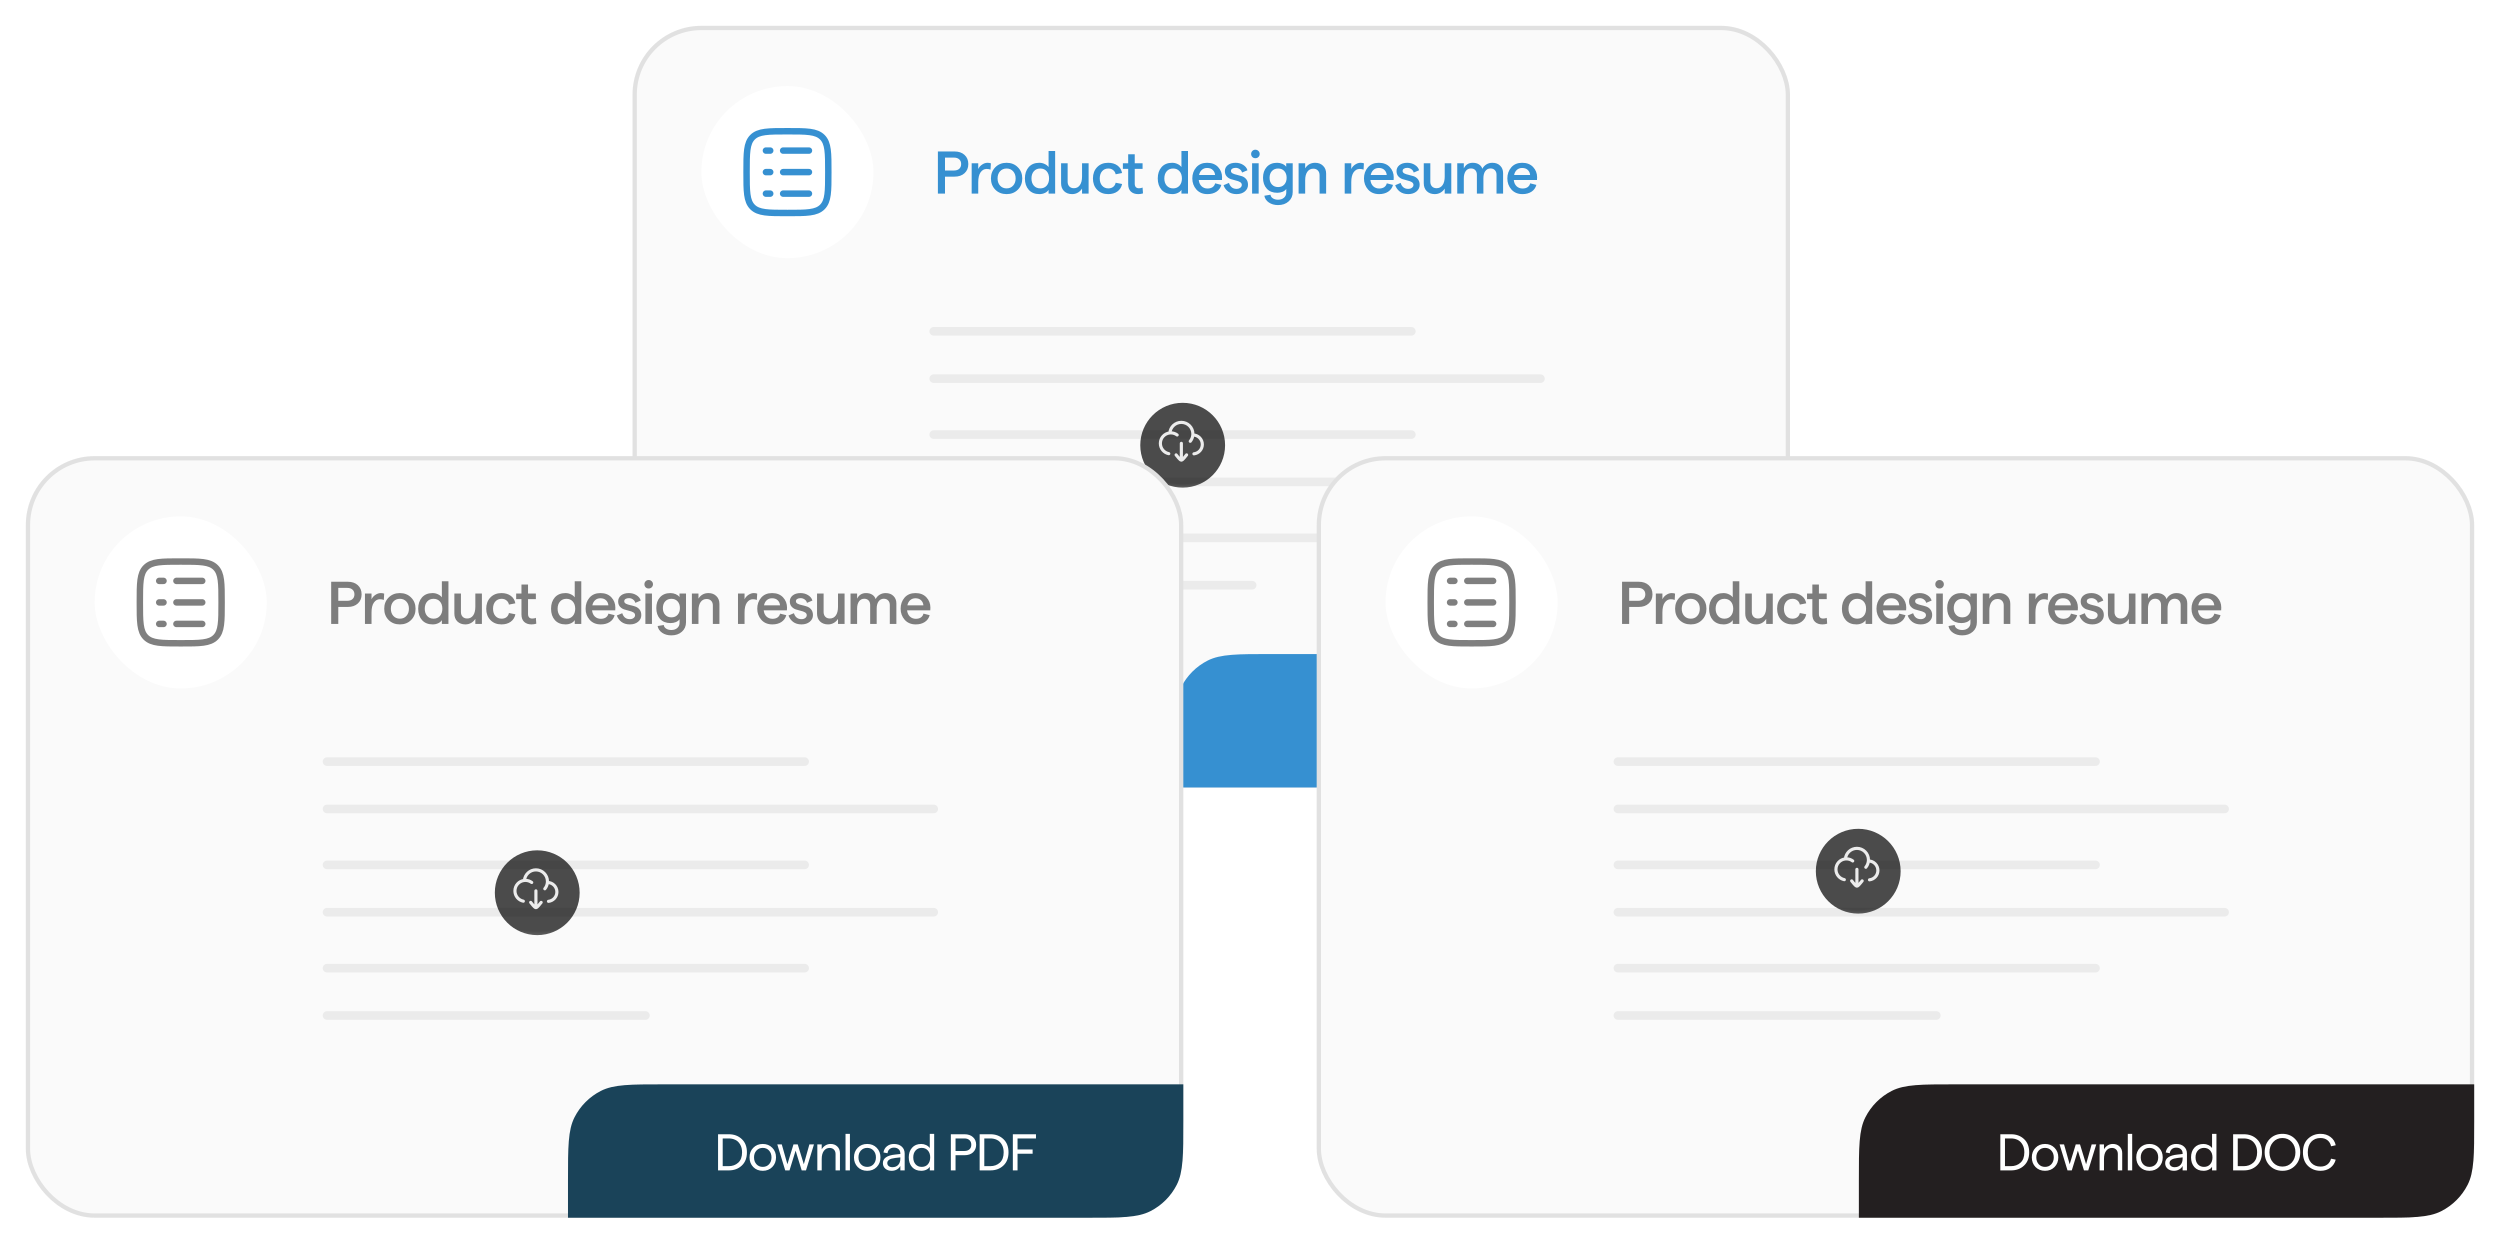 <svg width="581" height="289" viewBox="0 0 581 289" fill="none" xmlns="http://www.w3.org/2000/svg">
<g filter="url(#filter0_d_1554_348)">
<rect x="147" y="5" width="269" height="177" rx="16" fill="#FAFAFA"/>
<rect x="147.5" y="5.5" width="268" height="176" rx="15.5" stroke="black" stroke-opacity="0.1"/>
<path d="M273 173.4C273 165.559 273 161.639 274.526 158.644C275.868 156.01 278.01 153.868 280.644 152.526C283.639 151 287.559 151 295.4 151H416V159.6C416 167.441 416 171.361 414.474 174.356C413.132 176.99 410.99 179.132 408.356 180.474C405.361 182 401.441 182 393.6 182H273V173.4Z" fill="#3690D1"/>
<path d="M314.876 171V162.6H320.168V163.572H315.968V166.044H319.376V167.028H315.968V170.016H320.3V171H314.876ZM323.727 171.096C322.815 171.096 322.099 170.808 321.579 170.232C321.067 169.648 320.811 168.896 320.811 167.976C320.811 167.056 321.067 166.308 321.579 165.732C322.091 165.148 322.803 164.856 323.715 164.856C324.115 164.856 324.495 164.944 324.855 165.12C325.223 165.296 325.503 165.528 325.695 165.816V162.504H326.715V171H325.695V170.124C325.559 170.404 325.307 170.636 324.939 170.82C324.571 171.004 324.167 171.096 323.727 171.096ZM322.395 169.584C322.755 169.984 323.231 170.184 323.823 170.184C324.415 170.184 324.891 169.984 325.251 169.584C325.611 169.176 325.791 168.64 325.791 167.976C325.791 167.312 325.611 166.78 325.251 166.38C324.891 165.972 324.415 165.768 323.823 165.768C323.231 165.768 322.755 165.972 322.395 166.38C322.035 166.78 321.855 167.312 321.855 167.976C321.855 168.64 322.035 169.176 322.395 169.584ZM327.934 162.504H329.11V163.8H327.934V162.504ZM328.006 171V164.952H329.026V171H328.006ZM333.534 170.952C333.27 171.048 332.954 171.096 332.586 171.096C332.042 171.096 331.606 170.94 331.278 170.628C330.958 170.308 330.798 169.828 330.798 169.188V165.852H329.67V164.952H330.798V163.116H331.818V164.952H333.438V165.852H331.818V169.224C331.818 169.536 331.898 169.772 332.058 169.932C332.218 170.092 332.434 170.172 332.706 170.172C333.002 170.172 333.254 170.12 333.462 170.016L333.534 170.952ZM340.439 165.948C340.215 165.852 339.955 165.804 339.659 165.804C339.147 165.804 338.727 166.052 338.399 166.548C338.079 167.036 337.919 167.752 337.919 168.696V171H336.899V164.952H337.919V166.176C338.095 165.792 338.359 165.476 338.711 165.228C339.063 164.98 339.427 164.856 339.803 164.856C340.067 164.856 340.299 164.892 340.499 164.964L340.439 165.948ZM346.324 167.7C346.324 167.868 346.316 168.024 346.3 168.168H341.524C341.556 168.776 341.748 169.268 342.1 169.644C342.46 170.012 342.912 170.196 343.456 170.196C343.92 170.196 344.304 170.092 344.608 169.884C344.912 169.676 345.108 169.384 345.196 169.008L346.156 169.236C346.004 169.82 345.688 170.276 345.208 170.604C344.736 170.932 344.152 171.096 343.456 171.096C342.568 171.096 341.852 170.796 341.308 170.196C340.772 169.596 340.504 168.856 340.504 167.976C340.504 167.088 340.768 166.348 341.296 165.756C341.832 165.156 342.544 164.856 343.432 164.856C344.304 164.856 345.004 165.132 345.532 165.684C346.06 166.228 346.324 166.9 346.324 167.7ZM341.584 167.316H345.244C345.196 166.836 345.012 166.448 344.692 166.152C344.372 165.856 343.952 165.708 343.432 165.708C342.96 165.708 342.56 165.852 342.232 166.14C341.904 166.42 341.688 166.812 341.584 167.316ZM349.246 171.096C348.574 171.096 348.022 170.924 347.59 170.58C347.166 170.236 346.878 169.82 346.726 169.332L347.602 168.948C347.874 169.804 348.422 170.232 349.246 170.232C349.606 170.232 349.898 170.144 350.122 169.968C350.354 169.784 350.47 169.564 350.47 169.308C350.47 169.028 350.35 168.808 350.11 168.648C349.87 168.488 349.578 168.368 349.234 168.288C348.898 168.208 348.558 168.12 348.214 168.024C347.878 167.92 347.59 167.74 347.35 167.484C347.11 167.228 346.99 166.888 346.99 166.464C346.99 165.984 347.182 165.596 347.566 165.3C347.95 165.004 348.466 164.856 349.114 164.856C349.65 164.856 350.126 164.996 350.542 165.276C350.958 165.548 351.23 165.904 351.358 166.344L350.506 166.716C350.426 166.412 350.25 166.168 349.978 165.984C349.714 165.792 349.418 165.696 349.09 165.696C348.746 165.696 348.474 165.764 348.274 165.9C348.074 166.028 347.974 166.212 347.974 166.452C347.974 166.652 348.058 166.816 348.226 166.944C348.402 167.072 348.618 167.164 348.874 167.22C349.138 167.268 349.422 167.34 349.726 167.436C350.03 167.524 350.31 167.624 350.566 167.736C350.822 167.848 351.034 168.04 351.202 168.312C351.378 168.576 351.466 168.904 351.466 169.296C351.466 169.824 351.262 170.256 350.854 170.592C350.446 170.928 349.91 171.096 349.246 171.096ZM357.657 164.952V171H356.637V169.86C356.421 170.236 356.133 170.536 355.773 170.76C355.413 170.984 355.009 171.096 354.561 171.096C353.929 171.096 353.409 170.9 353.001 170.508C352.601 170.116 352.401 169.6 352.401 168.96V164.952H353.421V168.768C353.421 169.184 353.545 169.524 353.793 169.788C354.041 170.044 354.373 170.172 354.789 170.172C355.357 170.172 355.805 169.944 356.133 169.488C356.469 169.024 356.637 168.396 356.637 167.604V164.952H357.657ZM358.955 171V164.952H359.975V166.092C360.319 165.268 360.927 164.856 361.799 164.856C362.295 164.856 362.719 164.968 363.071 165.192C363.431 165.416 363.663 165.728 363.767 166.128C363.935 165.752 364.191 165.448 364.535 165.216C364.887 164.976 365.283 164.856 365.723 164.856C366.371 164.856 366.883 165.044 367.259 165.42C367.643 165.796 367.835 166.304 367.835 166.944V171H366.815V167.148C366.815 166.724 366.699 166.388 366.467 166.14C366.235 165.884 365.911 165.756 365.495 165.756C364.991 165.756 364.599 165.96 364.319 166.368C364.039 166.776 363.899 167.308 363.899 167.964V171H362.879V167.148C362.879 166.724 362.763 166.388 362.531 166.14C362.307 165.884 361.987 165.756 361.571 165.756C361.067 165.756 360.675 165.96 360.395 166.368C360.115 166.776 359.975 167.308 359.975 167.964V171H358.955ZM374.602 167.7C374.602 167.868 374.594 168.024 374.578 168.168H369.802C369.834 168.776 370.026 169.268 370.378 169.644C370.738 170.012 371.19 170.196 371.734 170.196C372.198 170.196 372.582 170.092 372.886 169.884C373.19 169.676 373.386 169.384 373.474 169.008L374.434 169.236C374.282 169.82 373.966 170.276 373.486 170.604C373.014 170.932 372.43 171.096 371.734 171.096C370.846 171.096 370.13 170.796 369.586 170.196C369.05 169.596 368.782 168.856 368.782 167.976C368.782 167.088 369.046 166.348 369.574 165.756C370.11 165.156 370.822 164.856 371.71 164.856C372.582 164.856 373.282 165.132 373.81 165.684C374.338 166.228 374.602 166.9 374.602 167.7ZM369.862 167.316H373.522C373.474 166.836 373.29 166.448 372.97 166.152C372.65 165.856 372.23 165.708 371.71 165.708C371.238 165.708 370.838 165.852 370.51 166.14C370.182 166.42 369.966 166.812 369.862 167.316Z" fill="white"/>
<rect x="163" y="19" width="40" height="40" rx="20" fill="white"/>
<path d="M173.5 39C173.5 34.522 173.5 32.282 174.891 30.891C176.282 29.5 178.522 29.5 183 29.5C187.478 29.5 189.718 29.5 191.109 30.891C192.5 32.282 192.5 34.522 192.5 39C192.5 43.478 192.5 45.718 191.109 47.109C189.718 48.5 187.478 48.5 183 48.5C178.522 48.5 176.282 48.5 174.891 47.109C173.5 45.718 173.5 43.478 173.5 39Z" stroke="#3690D1" stroke-width="1.5"/>
<path d="M182 34H188" stroke="#3690D1" stroke-width="1.5" stroke-linecap="round"/>
<path d="M178 34H179" stroke="#3690D1" stroke-width="1.5" stroke-linecap="round"/>
<path d="M178 39H179" stroke="#3690D1" stroke-width="1.5" stroke-linecap="round"/>
<path d="M178 44H179" stroke="#3690D1" stroke-width="1.5" stroke-linecap="round"/>
<path d="M182 39H188" stroke="#3690D1" stroke-width="1.5" stroke-linecap="round"/>
<path d="M182 44H188" stroke="#3690D1" stroke-width="1.5" stroke-linecap="round"/>
<path d="M217.966 44V34.2H221.83C222.801 34.2 223.575 34.466 224.154 34.998C224.742 35.53 225.036 36.239 225.036 37.126C225.036 38.013 224.742 38.722 224.154 39.254C223.575 39.786 222.801 40.052 221.83 40.052H219.618V44H217.966ZM219.618 38.624H221.718C222.231 38.624 222.633 38.493 222.922 38.232C223.221 37.961 223.37 37.593 223.37 37.126C223.37 36.659 223.221 36.295 222.922 36.034C222.633 35.763 222.231 35.628 221.718 35.628H219.618V38.624ZM230.198 38.428C229.946 38.316 229.643 38.26 229.288 38.26C228.728 38.26 228.261 38.521 227.888 39.044C227.524 39.557 227.342 40.332 227.342 41.368V44H225.816V36.944H227.342V38.288C227.529 37.868 227.827 37.523 228.238 37.252C228.649 36.972 229.069 36.832 229.498 36.832C229.806 36.832 230.067 36.874 230.282 36.958L230.198 38.428ZM233.935 44.112C232.871 44.112 231.999 43.771 231.317 43.09C230.636 42.399 230.295 41.527 230.295 40.472C230.295 39.417 230.636 38.549 231.317 37.868C231.999 37.177 232.871 36.832 233.935 36.832C234.99 36.832 235.858 37.177 236.539 37.868C237.23 38.549 237.575 39.417 237.575 40.472C237.575 41.527 237.23 42.399 236.539 43.09C235.858 43.771 234.99 44.112 233.935 44.112ZM232.409 42.138C232.801 42.567 233.31 42.782 233.935 42.782C234.561 42.782 235.065 42.567 235.447 42.138C235.839 41.709 236.035 41.153 236.035 40.472C236.035 39.791 235.839 39.235 235.447 38.806C235.065 38.377 234.561 38.162 233.935 38.162C233.31 38.162 232.801 38.377 232.409 38.806C232.027 39.235 231.835 39.791 231.835 40.472C231.835 41.153 232.027 41.709 232.409 42.138ZM241.562 44.112C240.507 44.112 239.681 43.781 239.084 43.118C238.486 42.446 238.188 41.564 238.188 40.472C238.188 39.389 238.482 38.512 239.07 37.84C239.667 37.168 240.488 36.832 241.534 36.832C241.982 36.832 242.397 36.925 242.78 37.112C243.172 37.289 243.475 37.527 243.69 37.826V34.088H245.216V44H243.69V43.104C243.522 43.403 243.242 43.645 242.85 43.832C242.458 44.019 242.028 44.112 241.562 44.112ZM240.274 42.152C240.647 42.572 241.142 42.782 241.758 42.782C242.374 42.782 242.868 42.572 243.242 42.152C243.615 41.723 243.802 41.163 243.802 40.472C243.802 39.772 243.615 39.212 243.242 38.792C242.868 38.372 242.374 38.162 241.758 38.162C241.142 38.162 240.647 38.372 240.274 38.792C239.9 39.212 239.714 39.772 239.714 40.472C239.714 41.163 239.9 41.723 240.274 42.152ZM252.993 36.944V44H251.467V42.824C251.224 43.216 250.902 43.529 250.501 43.762C250.1 43.995 249.652 44.112 249.157 44.112C248.392 44.112 247.771 43.883 247.295 43.426C246.828 42.959 246.595 42.348 246.595 41.592V36.944H248.121V41.242C248.121 41.69 248.252 42.054 248.513 42.334C248.774 42.605 249.129 42.74 249.577 42.74C250.165 42.74 250.627 42.502 250.963 42.026C251.299 41.55 251.467 40.887 251.467 40.038V36.944H252.993ZM257.542 44.112C256.487 44.112 255.633 43.776 254.98 43.104C254.327 42.432 254 41.555 254 40.472C254 39.389 254.327 38.512 254.98 37.84C255.633 37.168 256.487 36.832 257.542 36.832C258.41 36.832 259.133 37.047 259.712 37.476C260.291 37.905 260.641 38.484 260.762 39.212L259.278 39.506C259.203 39.105 259.012 38.783 258.704 38.54C258.405 38.288 258.032 38.162 257.584 38.162C256.977 38.162 256.492 38.372 256.128 38.792C255.764 39.212 255.582 39.772 255.582 40.472C255.582 41.172 255.764 41.732 256.128 42.152C256.492 42.572 256.977 42.782 257.584 42.782C258.032 42.782 258.405 42.665 258.704 42.432C259.003 42.199 259.194 41.877 259.278 41.466L260.776 41.76C260.627 42.497 260.263 43.076 259.684 43.496C259.115 43.907 258.401 44.112 257.542 44.112ZM265.632 43.944C265.296 44.056 264.923 44.112 264.512 44.112C263.812 44.112 263.247 43.916 262.818 43.524C262.398 43.132 262.188 42.549 262.188 41.774V38.246H260.956V36.944H262.188V34.844H263.714V36.944H265.534V38.246H263.714V41.69C263.714 42.035 263.798 42.301 263.966 42.488C264.143 42.665 264.381 42.754 264.68 42.754C265.016 42.754 265.301 42.698 265.534 42.586L265.632 43.944ZM272.438 44.112C271.384 44.112 270.558 43.781 269.96 43.118C269.363 42.446 269.064 41.564 269.064 40.472C269.064 39.389 269.358 38.512 269.946 37.84C270.544 37.168 271.365 36.832 272.41 36.832C272.858 36.832 273.274 36.925 273.656 37.112C274.048 37.289 274.352 37.527 274.566 37.826V34.088H276.092V44H274.566V43.104C274.398 43.403 274.118 43.645 273.726 43.832C273.334 44.019 272.905 44.112 272.438 44.112ZM271.15 42.152C271.524 42.572 272.018 42.782 272.634 42.782C273.25 42.782 273.745 42.572 274.118 42.152C274.492 41.723 274.678 41.163 274.678 40.472C274.678 39.772 274.492 39.212 274.118 38.792C273.745 38.372 273.25 38.162 272.634 38.162C272.018 38.162 271.524 38.372 271.15 38.792C270.777 39.212 270.59 39.772 270.59 40.472C270.59 41.163 270.777 41.723 271.15 42.152ZM284.009 40.206C284.009 40.458 284 40.668 283.981 40.836H278.591C278.657 41.443 278.871 41.923 279.235 42.278C279.609 42.633 280.075 42.81 280.635 42.81C281.102 42.81 281.489 42.707 281.797 42.502C282.105 42.287 282.306 41.989 282.399 41.606L283.841 41.97C283.655 42.651 283.277 43.179 282.707 43.552C282.138 43.925 281.438 44.112 280.607 44.112C279.534 44.112 278.68 43.757 278.045 43.048C277.411 42.329 277.093 41.471 277.093 40.472C277.093 39.464 277.397 38.605 278.003 37.896C278.619 37.187 279.464 36.832 280.537 36.832C281.62 36.832 282.469 37.163 283.085 37.826C283.701 38.489 284.009 39.282 284.009 40.206ZM278.661 39.674H282.385C282.339 39.179 282.152 38.783 281.825 38.484C281.508 38.185 281.079 38.036 280.537 38.036C280.052 38.036 279.646 38.181 279.319 38.47C278.993 38.75 278.773 39.151 278.661 39.674ZM287.376 44.112C286.583 44.112 285.925 43.911 285.402 43.51C284.889 43.099 284.539 42.609 284.352 42.04L285.612 41.508C285.901 42.432 286.489 42.894 287.376 42.894C287.731 42.894 288.02 42.805 288.244 42.628C288.477 42.451 288.594 42.231 288.594 41.97C288.594 41.69 288.459 41.471 288.188 41.312C287.917 41.153 287.586 41.032 287.194 40.948C286.811 40.855 286.429 40.747 286.046 40.626C285.663 40.495 285.337 40.276 285.066 39.968C284.795 39.66 284.66 39.259 284.66 38.764C284.66 38.204 284.884 37.742 285.332 37.378C285.789 37.014 286.396 36.832 287.152 36.832C287.815 36.832 288.403 36.995 288.916 37.322C289.429 37.639 289.761 38.055 289.91 38.568L288.65 39.1C288.566 38.764 288.379 38.498 288.09 38.302C287.81 38.106 287.502 38.008 287.166 38.008C286.83 38.008 286.564 38.073 286.368 38.204C286.172 38.325 286.074 38.503 286.074 38.736C286.074 38.979 286.209 39.17 286.48 39.31C286.751 39.441 287.077 39.548 287.46 39.632C287.852 39.716 288.244 39.823 288.636 39.954C289.028 40.085 289.359 40.318 289.63 40.654C289.901 40.99 290.036 41.424 290.036 41.956C290.036 42.572 289.789 43.085 289.294 43.496C288.799 43.907 288.16 44.112 287.376 44.112ZM291.743 35.768C291.463 35.768 291.23 35.675 291.043 35.488C290.856 35.292 290.763 35.059 290.763 34.788C290.763 34.508 290.856 34.275 291.043 34.088C291.23 33.892 291.463 33.794 291.743 33.794C292.032 33.794 292.27 33.892 292.457 34.088C292.653 34.275 292.751 34.508 292.751 34.788C292.751 35.059 292.653 35.292 292.457 35.488C292.27 35.675 292.032 35.768 291.743 35.768ZM290.987 44V36.944H292.513V44H290.987ZM298.915 36.944H300.427V43.608C300.427 44.513 300.11 45.246 299.475 45.806C298.85 46.375 298.028 46.66 297.011 46.66C296.18 46.66 295.471 46.459 294.883 46.058C294.295 45.657 293.945 45.134 293.833 44.49L295.261 44.252C295.298 44.597 295.48 44.877 295.807 45.092C296.143 45.307 296.544 45.414 297.011 45.414C297.58 45.414 298.042 45.26 298.397 44.952C298.752 44.644 298.929 44.247 298.929 43.762V42.908C298.752 43.179 298.472 43.398 298.089 43.566C297.706 43.725 297.286 43.804 296.829 43.804C295.802 43.804 294.995 43.487 294.407 42.852C293.819 42.208 293.525 41.363 293.525 40.318C293.525 39.273 293.814 38.433 294.393 37.798C294.981 37.154 295.784 36.832 296.801 36.832C297.24 36.832 297.65 36.916 298.033 37.084C298.416 37.252 298.71 37.476 298.915 37.756V36.944ZM295.597 41.886C295.961 42.278 296.442 42.474 297.039 42.474C297.636 42.474 298.112 42.278 298.467 41.886C298.831 41.494 299.013 40.971 299.013 40.318C299.013 39.665 298.831 39.142 298.467 38.75C298.112 38.358 297.636 38.162 297.039 38.162C296.442 38.162 295.961 38.358 295.597 38.75C295.233 39.142 295.051 39.665 295.051 40.318C295.051 40.971 295.233 41.494 295.597 41.886ZM301.795 44V36.944H303.321V38.12C303.863 37.261 304.637 36.832 305.645 36.832C306.401 36.832 307.013 37.065 307.479 37.532C307.955 37.989 308.193 38.596 308.193 39.352V44H306.667V39.702C306.667 39.254 306.537 38.895 306.275 38.624C306.014 38.344 305.664 38.204 305.225 38.204C304.628 38.204 304.161 38.442 303.825 38.918C303.489 39.394 303.321 40.057 303.321 40.906V44H301.795ZM316.89 38.428C316.638 38.316 316.335 38.26 315.98 38.26C315.42 38.26 314.953 38.521 314.58 39.044C314.216 39.557 314.034 40.332 314.034 41.368V44H312.508V36.944H314.034V38.288C314.221 37.868 314.519 37.523 314.93 37.252C315.341 36.972 315.761 36.832 316.19 36.832C316.498 36.832 316.759 36.874 316.974 36.958L316.89 38.428ZM323.903 40.206C323.903 40.458 323.894 40.668 323.875 40.836H318.485C318.551 41.443 318.765 41.923 319.129 42.278C319.503 42.633 319.969 42.81 320.529 42.81C320.996 42.81 321.383 42.707 321.691 42.502C321.999 42.287 322.2 41.989 322.293 41.606L323.735 41.97C323.549 42.651 323.171 43.179 322.601 43.552C322.032 43.925 321.332 44.112 320.501 44.112C319.428 44.112 318.574 43.757 317.939 43.048C317.305 42.329 316.987 41.471 316.987 40.472C316.987 39.464 317.291 38.605 317.897 37.896C318.513 37.187 319.358 36.832 320.431 36.832C321.514 36.832 322.363 37.163 322.979 37.826C323.595 38.489 323.903 39.282 323.903 40.206ZM318.555 39.674H322.279C322.233 39.179 322.046 38.783 321.719 38.484C321.402 38.185 320.973 38.036 320.431 38.036C319.946 38.036 319.54 38.181 319.213 38.47C318.887 38.75 318.667 39.151 318.555 39.674ZM327.27 44.112C326.477 44.112 325.819 43.911 325.296 43.51C324.783 43.099 324.433 42.609 324.246 42.04L325.506 41.508C325.795 42.432 326.383 42.894 327.27 42.894C327.625 42.894 327.914 42.805 328.138 42.628C328.371 42.451 328.488 42.231 328.488 41.97C328.488 41.69 328.353 41.471 328.082 41.312C327.811 41.153 327.48 41.032 327.088 40.948C326.705 40.855 326.323 40.747 325.94 40.626C325.557 40.495 325.231 40.276 324.96 39.968C324.689 39.66 324.554 39.259 324.554 38.764C324.554 38.204 324.778 37.742 325.226 37.378C325.683 37.014 326.29 36.832 327.046 36.832C327.709 36.832 328.297 36.995 328.81 37.322C329.323 37.639 329.655 38.055 329.804 38.568L328.544 39.1C328.46 38.764 328.273 38.498 327.984 38.302C327.704 38.106 327.396 38.008 327.06 38.008C326.724 38.008 326.458 38.073 326.262 38.204C326.066 38.325 325.968 38.503 325.968 38.736C325.968 38.979 326.103 39.17 326.374 39.31C326.645 39.441 326.971 39.548 327.354 39.632C327.746 39.716 328.138 39.823 328.53 39.954C328.922 40.085 329.253 40.318 329.524 40.654C329.795 40.99 329.93 41.424 329.93 41.956C329.93 42.572 329.683 43.085 329.188 43.496C328.693 43.907 328.054 44.112 327.27 44.112ZM337.279 36.944V44H335.753V42.824C335.51 43.216 335.188 43.529 334.787 43.762C334.386 43.995 333.938 44.112 333.443 44.112C332.678 44.112 332.057 43.883 331.581 43.426C331.114 42.959 330.881 42.348 330.881 41.592V36.944H332.407V41.242C332.407 41.69 332.538 42.054 332.799 42.334C333.06 42.605 333.415 42.74 333.863 42.74C334.451 42.74 334.913 42.502 335.249 42.026C335.585 41.55 335.753 40.887 335.753 40.038V36.944H337.279ZM338.664 44V36.944H340.19V38.134C340.619 37.266 341.31 36.832 342.262 36.832C342.831 36.832 343.307 36.953 343.69 37.196C344.082 37.439 344.353 37.784 344.502 38.232C344.698 37.821 345.001 37.485 345.412 37.224C345.823 36.963 346.294 36.832 346.826 36.832C347.582 36.832 348.184 37.056 348.632 37.504C349.089 37.943 349.318 38.521 349.318 39.24V44H347.792V39.618C347.792 39.17 347.666 38.815 347.414 38.554C347.171 38.283 346.831 38.148 346.392 38.148C345.879 38.148 345.473 38.358 345.174 38.778C344.885 39.189 344.74 39.739 344.74 40.43V44H343.228V39.618C343.228 39.17 343.107 38.815 342.864 38.554C342.621 38.283 342.281 38.148 341.842 38.148C341.329 38.148 340.923 38.358 340.624 38.778C340.335 39.198 340.19 39.749 340.19 40.43V44H338.664ZM357.223 40.206C357.223 40.458 357.214 40.668 357.195 40.836H351.805C351.871 41.443 352.085 41.923 352.449 42.278C352.823 42.633 353.289 42.81 353.849 42.81C354.316 42.81 354.703 42.707 355.011 42.502C355.319 42.287 355.52 41.989 355.613 41.606L357.055 41.97C356.869 42.651 356.491 43.179 355.921 43.552C355.352 43.925 354.652 44.112 353.821 44.112C352.748 44.112 351.894 43.757 351.259 43.048C350.625 42.329 350.307 41.471 350.307 40.472C350.307 39.464 350.611 38.605 351.217 37.896C351.833 37.187 352.678 36.832 353.751 36.832C354.834 36.832 355.683 37.163 356.299 37.826C356.915 38.489 357.223 39.282 357.223 40.206ZM351.875 39.674H355.599C355.553 39.179 355.366 38.783 355.039 38.484C354.722 38.185 354.293 38.036 353.751 38.036C353.266 38.036 352.86 38.181 352.533 38.47C352.207 38.75 351.987 39.151 351.875 39.674Z" fill="#3690D1"/>
<path d="M217 76H328" stroke="black" stroke-opacity="0.06" stroke-width="2" stroke-linecap="round"/>
<path d="M217 87H358" stroke="black" stroke-opacity="0.06" stroke-width="2" stroke-linecap="round"/>
<path d="M217 100H328" stroke="black" stroke-opacity="0.06" stroke-width="2" stroke-linecap="round"/>
<path d="M217 111H358" stroke="black" stroke-opacity="0.06" stroke-width="2" stroke-linecap="round"/>
<path d="M217 124H328" stroke="black" stroke-opacity="0.06" stroke-width="2" stroke-linecap="round"/>
<path d="M217 135H291" stroke="black" stroke-opacity="0.06" stroke-width="2" stroke-linecap="round"/>
<g filter="url(#filter1_i_1554_348)">
<circle cx="274.854" cy="101.854" r="9.854" fill="url(#paint0_radial_1554_348)" fill-opacity="0.7"/>
</g>
<path d="M277.217 100.089C277.22 100.089 277.224 100.089 277.228 100.089C278.439 100.089 279.422 101.073 279.422 102.287C279.422 103.418 278.569 104.35 277.471 104.471M277.217 100.089C277.224 100.008 277.228 99.927 277.228 99.844C277.228 98.361 276.027 97.158 274.546 97.158C273.143 97.158 271.992 98.237 271.874 99.611M277.217 100.089C277.167 100.643 276.949 101.149 276.615 101.554M271.874 99.611C270.638 99.729 269.67 100.773 269.67 102.043C269.67 103.224 270.508 104.21 271.621 104.436M271.874 99.611C271.951 99.604 272.029 99.6 272.108 99.6C272.657 99.6 273.164 99.782 273.571 100.089" stroke="#ECECEC" stroke-width="0.731" stroke-linecap="round" stroke-linejoin="round"/>
<path d="M274.546 105.934V102.033M274.546 105.934C274.205 105.934 273.567 104.962 273.327 104.715M274.546 105.934C274.887 105.934 275.525 104.962 275.765 104.715" stroke="#ECECEC" stroke-width="0.731" stroke-linecap="round" stroke-linejoin="round"/>
</g>
<g filter="url(#filter2_d_1554_348)">
<rect x="6" y="105" width="269" height="177" rx="16" fill="#FAFAFA"/>
<rect x="6.5" y="105.5" width="268" height="176" rx="15.5" stroke="black" stroke-opacity="0.1"/>
<path d="M132 273.4C132 265.559 132 261.639 133.526 258.644C134.868 256.01 137.01 253.868 139.644 252.526C142.639 251 146.559 251 154.4 251H275V259.6C275 267.441 275 271.361 273.474 274.356C272.132 276.99 269.99 279.132 267.356 280.474C264.361 282 260.441 282 252.6 282H132V273.4Z" fill="#1A4359"/>
<path d="M166.876 271V262.6H169.372C170.588 262.6 171.592 262.972 172.384 263.716C173.184 264.46 173.584 265.488 173.584 266.8C173.584 268.112 173.184 269.14 172.384 269.884C171.592 270.628 170.588 271 169.372 271H166.876ZM167.956 270.016H169.336C170.224 270.016 170.964 269.748 171.556 269.212C172.156 268.676 172.456 267.872 172.456 266.8C172.456 266.072 172.304 265.46 172 264.964C171.704 264.46 171.328 264.104 170.872 263.896C170.416 263.68 169.904 263.572 169.336 263.572H167.956V270.016ZM179.474 270.22C178.898 270.804 178.162 271.096 177.266 271.096C176.37 271.096 175.634 270.804 175.058 270.22C174.482 269.628 174.194 268.88 174.194 267.976C174.194 267.072 174.482 266.328 175.058 265.744C175.634 265.152 176.37 264.856 177.266 264.856C178.162 264.856 178.898 265.152 179.474 265.744C180.058 266.328 180.35 267.072 180.35 267.976C180.35 268.88 180.058 269.628 179.474 270.22ZM175.802 269.572C176.178 269.98 176.666 270.184 177.266 270.184C177.866 270.184 178.354 269.98 178.73 269.572C179.106 269.156 179.294 268.624 179.294 267.976C179.294 267.328 179.106 266.8 178.73 266.392C178.354 265.976 177.866 265.768 177.266 265.768C176.666 265.768 176.178 265.976 175.802 266.392C175.426 266.8 175.238 267.328 175.238 267.976C175.238 268.624 175.426 269.156 175.802 269.572ZM182.487 271L180.639 264.952H181.683L182.991 269.572L184.407 264.952H185.391L186.807 269.572L188.103 264.952H189.171L187.311 271H186.315L184.899 266.404L183.483 271H182.487ZM189.947 271V264.952H190.967V266.092C191.183 265.716 191.471 265.416 191.831 265.192C192.191 264.968 192.595 264.856 193.043 264.856C193.675 264.856 194.191 265.052 194.591 265.444C194.999 265.836 195.203 266.352 195.203 266.992V271H194.183V267.184C194.183 266.768 194.059 266.432 193.811 266.176C193.563 265.912 193.231 265.78 192.815 265.78C192.247 265.78 191.795 266.012 191.459 266.476C191.131 266.932 190.967 267.556 190.967 268.348V271H189.947ZM196.501 271V262.504H197.521V271H196.501ZM203.745 270.22C203.169 270.804 202.433 271.096 201.537 271.096C200.641 271.096 199.905 270.804 199.329 270.22C198.753 269.628 198.465 268.88 198.465 267.976C198.465 267.072 198.753 266.328 199.329 265.744C199.905 265.152 200.641 264.856 201.537 264.856C202.433 264.856 203.169 265.152 203.745 265.744C204.329 266.328 204.621 267.072 204.621 267.976C204.621 268.88 204.329 269.628 203.745 270.22ZM200.073 269.572C200.449 269.98 200.937 270.184 201.537 270.184C202.137 270.184 202.625 269.98 203.001 269.572C203.377 269.156 203.565 268.624 203.565 267.976C203.565 267.328 203.377 266.8 203.001 266.392C202.625 265.976 202.137 265.768 201.537 265.768C200.937 265.768 200.449 265.976 200.073 266.392C199.697 266.8 199.509 267.328 199.509 267.976C199.509 268.624 199.697 269.156 200.073 269.572ZM207.764 264.856C208.508 264.856 209.108 265.06 209.564 265.468C210.02 265.876 210.248 266.428 210.248 267.124V271H209.24V269.968C209.064 270.312 208.792 270.588 208.424 270.796C208.064 270.996 207.664 271.096 207.224 271.096C206.624 271.096 206.132 270.932 205.748 270.604C205.372 270.268 205.184 269.836 205.184 269.308C205.184 268.172 206.144 267.508 208.064 267.316L209.24 267.184V267.064C209.24 266.648 209.104 266.32 208.832 266.08C208.568 265.832 208.212 265.708 207.764 265.708C207.348 265.708 207.004 265.824 206.732 266.056C206.46 266.288 206.304 266.608 206.264 267.016L205.316 266.836C205.404 266.236 205.672 265.756 206.12 265.396C206.576 265.036 207.124 264.856 207.764 264.856ZM207.38 270.256C207.964 270.256 208.42 270.076 208.748 269.716C209.076 269.356 209.24 268.872 209.24 268.264V267.976L208.064 268.108C206.824 268.244 206.204 268.64 206.204 269.296C206.204 269.576 206.312 269.808 206.528 269.992C206.752 270.168 207.036 270.256 207.38 270.256ZM214.114 271.096C213.202 271.096 212.486 270.808 211.966 270.232C211.454 269.648 211.198 268.896 211.198 267.976C211.198 267.056 211.454 266.308 211.966 265.732C212.478 265.148 213.19 264.856 214.102 264.856C214.502 264.856 214.882 264.944 215.242 265.12C215.61 265.296 215.89 265.528 216.082 265.816V262.504H217.102V271H216.082V270.124C215.946 270.404 215.694 270.636 215.326 270.82C214.958 271.004 214.554 271.096 214.114 271.096ZM212.782 269.584C213.142 269.984 213.618 270.184 214.21 270.184C214.802 270.184 215.278 269.984 215.638 269.584C215.998 269.176 216.178 268.64 216.178 267.976C216.178 267.312 215.998 266.78 215.638 266.38C215.278 265.972 214.802 265.768 214.21 265.768C213.618 265.768 213.142 265.972 212.782 266.38C212.422 266.78 212.242 267.312 212.242 267.976C212.242 268.64 212.422 269.176 212.782 269.584ZM220.976 271V262.6H224.168C224.984 262.6 225.636 262.824 226.124 263.272C226.612 263.712 226.856 264.3 226.856 265.036C226.856 265.772 226.612 266.364 226.124 266.812C225.636 267.252 224.984 267.472 224.168 267.472H222.068V271H220.976ZM222.068 266.488H224.132C224.628 266.488 225.016 266.36 225.296 266.104C225.584 265.848 225.728 265.492 225.728 265.036C225.728 264.58 225.584 264.224 225.296 263.968C225.016 263.704 224.628 263.572 224.132 263.572H222.068V266.488ZM227.671 271V262.6H230.167C231.383 262.6 232.387 262.972 233.179 263.716C233.979 264.46 234.379 265.488 234.379 266.8C234.379 268.112 233.979 269.14 233.179 269.884C232.387 270.628 231.383 271 230.167 271H227.671ZM228.751 270.016H230.131C231.019 270.016 231.759 269.748 232.351 269.212C232.951 268.676 233.251 267.872 233.251 266.8C233.251 266.072 233.099 265.46 232.795 264.964C232.499 264.46 232.123 264.104 231.667 263.896C231.211 263.68 230.699 263.572 230.131 263.572H228.751V270.016ZM235.385 271V262.6H240.761V263.572H236.477V266.14H239.981V267.124H236.477V271H235.385Z" fill="white"/>
<rect x="22" y="119" width="40" height="40" rx="20" fill="white"/>
<path d="M32.5 139C32.5 134.522 32.5 132.282 33.891 130.891C35.282 129.5 37.522 129.5 42 129.5C46.478 129.5 48.718 129.5 50.109 130.891C51.5 132.282 51.5 134.522 51.5 139C51.5 143.478 51.5 145.718 50.109 147.109C48.718 148.5 46.478 148.5 42 148.5C37.522 148.5 35.282 148.5 33.891 147.109C32.5 145.718 32.5 143.478 32.5 139Z" stroke="black" stroke-opacity="0.5" stroke-width="1.5"/>
<path d="M41 134H47" stroke="black" stroke-opacity="0.5" stroke-width="1.5" stroke-linecap="round"/>
<path d="M37 134H38" stroke="black" stroke-opacity="0.5" stroke-width="1.5" stroke-linecap="round"/>
<path d="M37 139H38" stroke="black" stroke-opacity="0.5" stroke-width="1.5" stroke-linecap="round"/>
<path d="M37 144H38" stroke="black" stroke-opacity="0.5" stroke-width="1.5" stroke-linecap="round"/>
<path d="M41 139H47" stroke="black" stroke-opacity="0.5" stroke-width="1.5" stroke-linecap="round"/>
<path d="M41 144H47" stroke="black" stroke-opacity="0.5" stroke-width="1.5" stroke-linecap="round"/>
<path d="M76.966 144V134.2H80.83C81.801 134.2 82.575 134.466 83.154 134.998C83.742 135.53 84.036 136.239 84.036 137.126C84.036 138.013 83.742 138.722 83.154 139.254C82.575 139.786 81.801 140.052 80.83 140.052H78.618V144H76.966ZM78.618 138.624H80.718C81.231 138.624 81.633 138.493 81.922 138.232C82.221 137.961 82.37 137.593 82.37 137.126C82.37 136.659 82.221 136.295 81.922 136.034C81.633 135.763 81.231 135.628 80.718 135.628H78.618V138.624ZM89.198 138.428C88.946 138.316 88.642 138.26 88.288 138.26C87.728 138.26 87.261 138.521 86.888 139.044C86.524 139.557 86.342 140.332 86.342 141.368V144H84.816V136.944H86.342V138.288C86.528 137.868 86.827 137.523 87.238 137.252C87.648 136.972 88.069 136.832 88.498 136.832C88.806 136.832 89.067 136.874 89.282 136.958L89.198 138.428ZM92.935 144.112C91.871 144.112 90.999 143.771 90.317 143.09C89.636 142.399 89.295 141.527 89.295 140.472C89.295 139.417 89.636 138.549 90.317 137.868C90.999 137.177 91.871 136.832 92.935 136.832C93.99 136.832 94.858 137.177 95.539 137.868C96.23 138.549 96.575 139.417 96.575 140.472C96.575 141.527 96.23 142.399 95.539 143.09C94.858 143.771 93.99 144.112 92.935 144.112ZM91.409 142.138C91.801 142.567 92.31 142.782 92.935 142.782C93.561 142.782 94.064 142.567 94.447 142.138C94.839 141.709 95.035 141.153 95.035 140.472C95.035 139.791 94.839 139.235 94.447 138.806C94.064 138.377 93.561 138.162 92.935 138.162C92.31 138.162 91.801 138.377 91.409 138.806C91.026 139.235 90.835 139.791 90.835 140.472C90.835 141.153 91.026 141.709 91.409 142.138ZM100.562 144.112C99.507 144.112 98.681 143.781 98.084 143.118C97.486 142.446 97.188 141.564 97.188 140.472C97.188 139.389 97.482 138.512 98.07 137.84C98.667 137.168 99.488 136.832 100.534 136.832C100.982 136.832 101.397 136.925 101.78 137.112C102.172 137.289 102.475 137.527 102.69 137.826V134.088H104.216V144H102.69V143.104C102.522 143.403 102.242 143.645 101.85 143.832C101.458 144.019 101.028 144.112 100.562 144.112ZM99.274 142.152C99.647 142.572 100.142 142.782 100.758 142.782C101.374 142.782 101.868 142.572 102.242 142.152C102.615 141.723 102.802 141.163 102.802 140.472C102.802 139.772 102.615 139.212 102.242 138.792C101.868 138.372 101.374 138.162 100.758 138.162C100.142 138.162 99.647 138.372 99.274 138.792C98.9 139.212 98.714 139.772 98.714 140.472C98.714 141.163 98.9 141.723 99.274 142.152ZM111.993 136.944V144H110.467V142.824C110.224 143.216 109.902 143.529 109.501 143.762C109.1 143.995 108.652 144.112 108.157 144.112C107.392 144.112 106.771 143.883 106.295 143.426C105.828 142.959 105.595 142.348 105.595 141.592V136.944H107.121V141.242C107.121 141.69 107.252 142.054 107.513 142.334C107.774 142.605 108.129 142.74 108.577 142.74C109.165 142.74 109.627 142.502 109.963 142.026C110.299 141.55 110.467 140.887 110.467 140.038V136.944H111.993ZM116.542 144.112C115.487 144.112 114.633 143.776 113.98 143.104C113.327 142.432 113 141.555 113 140.472C113 139.389 113.327 138.512 113.98 137.84C114.633 137.168 115.487 136.832 116.542 136.832C117.41 136.832 118.133 137.047 118.712 137.476C119.291 137.905 119.641 138.484 119.762 139.212L118.278 139.506C118.203 139.105 118.012 138.783 117.704 138.54C117.405 138.288 117.032 138.162 116.584 138.162C115.977 138.162 115.492 138.372 115.128 138.792C114.764 139.212 114.582 139.772 114.582 140.472C114.582 141.172 114.764 141.732 115.128 142.152C115.492 142.572 115.977 142.782 116.584 142.782C117.032 142.782 117.405 142.665 117.704 142.432C118.003 142.199 118.194 141.877 118.278 141.466L119.776 141.76C119.627 142.497 119.263 143.076 118.684 143.496C118.115 143.907 117.401 144.112 116.542 144.112ZM124.632 143.944C124.296 144.056 123.923 144.112 123.512 144.112C122.812 144.112 122.247 143.916 121.818 143.524C121.398 143.132 121.188 142.549 121.188 141.774V138.246H119.956V136.944H121.188V134.844H122.714V136.944H124.534V138.246H122.714V141.69C122.714 142.035 122.798 142.301 122.966 142.488C123.143 142.665 123.381 142.754 123.68 142.754C124.016 142.754 124.301 142.698 124.534 142.586L124.632 143.944ZM131.438 144.112C130.384 144.112 129.558 143.781 128.96 143.118C128.363 142.446 128.064 141.564 128.064 140.472C128.064 139.389 128.358 138.512 128.946 137.84C129.544 137.168 130.365 136.832 131.41 136.832C131.858 136.832 132.274 136.925 132.656 137.112C133.048 137.289 133.352 137.527 133.566 137.826V134.088H135.092V144H133.566V143.104C133.398 143.403 133.118 143.645 132.726 143.832C132.334 144.019 131.905 144.112 131.438 144.112ZM130.15 142.152C130.524 142.572 131.018 142.782 131.634 142.782C132.25 142.782 132.745 142.572 133.118 142.152C133.492 141.723 133.678 141.163 133.678 140.472C133.678 139.772 133.492 139.212 133.118 138.792C132.745 138.372 132.25 138.162 131.634 138.162C131.018 138.162 130.524 138.372 130.15 138.792C129.777 139.212 129.59 139.772 129.59 140.472C129.59 141.163 129.777 141.723 130.15 142.152ZM143.009 140.206C143.009 140.458 143 140.668 142.981 140.836H137.591C137.657 141.443 137.871 141.923 138.235 142.278C138.609 142.633 139.075 142.81 139.635 142.81C140.102 142.81 140.489 142.707 140.797 142.502C141.105 142.287 141.306 141.989 141.399 141.606L142.841 141.97C142.655 142.651 142.277 143.179 141.707 143.552C141.138 143.925 140.438 144.112 139.607 144.112C138.534 144.112 137.68 143.757 137.045 143.048C136.411 142.329 136.093 141.471 136.093 140.472C136.093 139.464 136.397 138.605 137.003 137.896C137.619 137.187 138.464 136.832 139.537 136.832C140.62 136.832 141.469 137.163 142.085 137.826C142.701 138.489 143.009 139.282 143.009 140.206ZM137.661 139.674H141.385C141.339 139.179 141.152 138.783 140.825 138.484C140.508 138.185 140.079 138.036 139.537 138.036C139.052 138.036 138.646 138.181 138.319 138.47C137.993 138.75 137.773 139.151 137.661 139.674ZM146.376 144.112C145.583 144.112 144.925 143.911 144.402 143.51C143.889 143.099 143.539 142.609 143.352 142.04L144.612 141.508C144.901 142.432 145.489 142.894 146.376 142.894C146.731 142.894 147.02 142.805 147.244 142.628C147.477 142.451 147.594 142.231 147.594 141.97C147.594 141.69 147.459 141.471 147.188 141.312C146.917 141.153 146.586 141.032 146.194 140.948C145.811 140.855 145.429 140.747 145.046 140.626C144.663 140.495 144.337 140.276 144.066 139.968C143.795 139.66 143.66 139.259 143.66 138.764C143.66 138.204 143.884 137.742 144.332 137.378C144.789 137.014 145.396 136.832 146.152 136.832C146.815 136.832 147.403 136.995 147.916 137.322C148.429 137.639 148.761 138.055 148.91 138.568L147.65 139.1C147.566 138.764 147.379 138.498 147.09 138.302C146.81 138.106 146.502 138.008 146.166 138.008C145.83 138.008 145.564 138.073 145.368 138.204C145.172 138.325 145.074 138.503 145.074 138.736C145.074 138.979 145.209 139.17 145.48 139.31C145.751 139.441 146.077 139.548 146.46 139.632C146.852 139.716 147.244 139.823 147.636 139.954C148.028 140.085 148.359 140.318 148.63 140.654C148.901 140.99 149.036 141.424 149.036 141.956C149.036 142.572 148.789 143.085 148.294 143.496C147.799 143.907 147.16 144.112 146.376 144.112ZM150.743 135.768C150.463 135.768 150.23 135.675 150.043 135.488C149.856 135.292 149.763 135.059 149.763 134.788C149.763 134.508 149.856 134.275 150.043 134.088C150.23 133.892 150.463 133.794 150.743 133.794C151.032 133.794 151.27 133.892 151.457 134.088C151.653 134.275 151.751 134.508 151.751 134.788C151.751 135.059 151.653 135.292 151.457 135.488C151.27 135.675 151.032 135.768 150.743 135.768ZM149.987 144V136.944H151.513V144H149.987ZM157.915 136.944H159.427V143.608C159.427 144.513 159.11 145.246 158.475 145.806C157.85 146.375 157.028 146.66 156.011 146.66C155.18 146.66 154.471 146.459 153.883 146.058C153.295 145.657 152.945 145.134 152.833 144.49L154.261 144.252C154.298 144.597 154.48 144.877 154.807 145.092C155.143 145.307 155.544 145.414 156.011 145.414C156.58 145.414 157.042 145.26 157.397 144.952C157.752 144.644 157.929 144.247 157.929 143.762V142.908C157.752 143.179 157.472 143.398 157.089 143.566C156.706 143.725 156.286 143.804 155.829 143.804C154.802 143.804 153.995 143.487 153.407 142.852C152.819 142.208 152.525 141.363 152.525 140.318C152.525 139.273 152.814 138.433 153.393 137.798C153.981 137.154 154.784 136.832 155.801 136.832C156.24 136.832 156.65 136.916 157.033 137.084C157.416 137.252 157.71 137.476 157.915 137.756V136.944ZM154.597 141.886C154.961 142.278 155.442 142.474 156.039 142.474C156.636 142.474 157.112 142.278 157.467 141.886C157.831 141.494 158.013 140.971 158.013 140.318C158.013 139.665 157.831 139.142 157.467 138.75C157.112 138.358 156.636 138.162 156.039 138.162C155.442 138.162 154.961 138.358 154.597 138.75C154.233 139.142 154.051 139.665 154.051 140.318C154.051 140.971 154.233 141.494 154.597 141.886ZM160.795 144V136.944H162.321V138.12C162.863 137.261 163.637 136.832 164.645 136.832C165.401 136.832 166.013 137.065 166.479 137.532C166.955 137.989 167.193 138.596 167.193 139.352V144H165.667V139.702C165.667 139.254 165.537 138.895 165.275 138.624C165.014 138.344 164.664 138.204 164.225 138.204C163.628 138.204 163.161 138.442 162.825 138.918C162.489 139.394 162.321 140.057 162.321 140.906V144H160.795ZM175.89 138.428C175.638 138.316 175.335 138.26 174.98 138.26C174.42 138.26 173.953 138.521 173.58 139.044C173.216 139.557 173.034 140.332 173.034 141.368V144H171.508V136.944H173.034V138.288C173.221 137.868 173.519 137.523 173.93 137.252C174.341 136.972 174.761 136.832 175.19 136.832C175.498 136.832 175.759 136.874 175.974 136.958L175.89 138.428ZM182.903 140.206C182.903 140.458 182.894 140.668 182.875 140.836H177.485C177.551 141.443 177.765 141.923 178.129 142.278C178.503 142.633 178.969 142.81 179.529 142.81C179.996 142.81 180.383 142.707 180.691 142.502C180.999 142.287 181.2 141.989 181.293 141.606L182.735 141.97C182.549 142.651 182.171 143.179 181.601 143.552C181.032 143.925 180.332 144.112 179.501 144.112C178.428 144.112 177.574 143.757 176.939 143.048C176.305 142.329 175.987 141.471 175.987 140.472C175.987 139.464 176.291 138.605 176.897 137.896C177.513 137.187 178.358 136.832 179.431 136.832C180.514 136.832 181.363 137.163 181.979 137.826C182.595 138.489 182.903 139.282 182.903 140.206ZM177.555 139.674H181.279C181.233 139.179 181.046 138.783 180.719 138.484C180.402 138.185 179.973 138.036 179.431 138.036C178.946 138.036 178.54 138.181 178.213 138.47C177.887 138.75 177.667 139.151 177.555 139.674ZM186.27 144.112C185.477 144.112 184.819 143.911 184.296 143.51C183.783 143.099 183.433 142.609 183.246 142.04L184.506 141.508C184.795 142.432 185.383 142.894 186.27 142.894C186.625 142.894 186.914 142.805 187.138 142.628C187.371 142.451 187.488 142.231 187.488 141.97C187.488 141.69 187.353 141.471 187.082 141.312C186.811 141.153 186.48 141.032 186.088 140.948C185.705 140.855 185.323 140.747 184.94 140.626C184.557 140.495 184.231 140.276 183.96 139.968C183.689 139.66 183.554 139.259 183.554 138.764C183.554 138.204 183.778 137.742 184.226 137.378C184.683 137.014 185.29 136.832 186.046 136.832C186.709 136.832 187.297 136.995 187.81 137.322C188.323 137.639 188.655 138.055 188.804 138.568L187.544 139.1C187.46 138.764 187.273 138.498 186.984 138.302C186.704 138.106 186.396 138.008 186.06 138.008C185.724 138.008 185.458 138.073 185.262 138.204C185.066 138.325 184.968 138.503 184.968 138.736C184.968 138.979 185.103 139.17 185.374 139.31C185.645 139.441 185.971 139.548 186.354 139.632C186.746 139.716 187.138 139.823 187.53 139.954C187.922 140.085 188.253 140.318 188.524 140.654C188.795 140.99 188.93 141.424 188.93 141.956C188.93 142.572 188.683 143.085 188.188 143.496C187.693 143.907 187.054 144.112 186.27 144.112ZM196.279 136.944V144H194.753V142.824C194.51 143.216 194.188 143.529 193.787 143.762C193.386 143.995 192.938 144.112 192.443 144.112C191.678 144.112 191.057 143.883 190.581 143.426C190.114 142.959 189.881 142.348 189.881 141.592V136.944H191.407V141.242C191.407 141.69 191.538 142.054 191.799 142.334C192.06 142.605 192.415 142.74 192.863 142.74C193.451 142.74 193.913 142.502 194.249 142.026C194.585 141.55 194.753 140.887 194.753 140.038V136.944H196.279ZM197.664 144V136.944H199.19V138.134C199.619 137.266 200.31 136.832 201.262 136.832C201.831 136.832 202.307 136.953 202.69 137.196C203.082 137.439 203.353 137.784 203.502 138.232C203.698 137.821 204.001 137.485 204.412 137.224C204.823 136.963 205.294 136.832 205.826 136.832C206.582 136.832 207.184 137.056 207.632 137.504C208.089 137.943 208.318 138.521 208.318 139.24V144H206.792V139.618C206.792 139.17 206.666 138.815 206.414 138.554C206.171 138.283 205.831 138.148 205.392 138.148C204.879 138.148 204.473 138.358 204.174 138.778C203.885 139.189 203.74 139.739 203.74 140.43V144H202.228V139.618C202.228 139.17 202.107 138.815 201.864 138.554C201.621 138.283 201.281 138.148 200.842 138.148C200.329 138.148 199.923 138.358 199.624 138.778C199.335 139.198 199.19 139.749 199.19 140.43V144H197.664ZM216.223 140.206C216.223 140.458 216.214 140.668 216.195 140.836H210.805C210.871 141.443 211.085 141.923 211.449 142.278C211.823 142.633 212.289 142.81 212.849 142.81C213.316 142.81 213.703 142.707 214.011 142.502C214.319 142.287 214.52 141.989 214.613 141.606L216.055 141.97C215.869 142.651 215.491 143.179 214.921 143.552C214.352 143.925 213.652 144.112 212.821 144.112C211.748 144.112 210.894 143.757 210.259 143.048C209.625 142.329 209.307 141.471 209.307 140.472C209.307 139.464 209.611 138.605 210.217 137.896C210.833 137.187 211.678 136.832 212.751 136.832C213.834 136.832 214.683 137.163 215.299 137.826C215.915 138.489 216.223 139.282 216.223 140.206ZM210.875 139.674H214.599C214.553 139.179 214.366 138.783 214.039 138.484C213.722 138.185 213.293 138.036 212.751 138.036C212.266 138.036 211.86 138.181 211.533 138.47C211.207 138.75 210.987 139.151 210.875 139.674Z" fill="black" fill-opacity="0.5"/>
<path d="M76 176H187" stroke="black" stroke-opacity="0.06" stroke-width="2" stroke-linecap="round"/>
<path d="M76 187H217" stroke="black" stroke-opacity="0.06" stroke-width="2" stroke-linecap="round"/>
<path d="M76 200H187" stroke="black" stroke-opacity="0.06" stroke-width="2" stroke-linecap="round"/>
<path d="M76 211H217" stroke="black" stroke-opacity="0.06" stroke-width="2" stroke-linecap="round"/>
<path d="M76 224H187" stroke="black" stroke-opacity="0.06" stroke-width="2" stroke-linecap="round"/>
<path d="M76 235H150" stroke="black" stroke-opacity="0.06" stroke-width="2" stroke-linecap="round"/>
<g filter="url(#filter3_i_1554_348)">
<circle cx="124.854" cy="205.854" r="9.854" fill="url(#paint1_radial_1554_348)" fill-opacity="0.7"/>
</g>
<path d="M127.217 204.089C127.22 204.088 127.224 204.088 127.228 204.088C128.439 204.088 129.422 205.073 129.422 206.287C129.422 207.418 128.569 208.35 127.471 208.471M127.217 204.089C127.224 204.008 127.228 203.927 127.228 203.844C127.228 202.361 126.027 201.158 124.546 201.158C123.143 201.158 121.992 202.237 121.874 203.611M127.217 204.089C127.167 204.643 126.949 205.148 126.615 205.554M121.874 203.611C120.638 203.729 119.67 204.772 119.67 206.042C119.67 207.224 120.508 208.21 121.621 208.436M121.874 203.611C121.951 203.604 122.029 203.6 122.108 203.6C122.657 203.6 123.164 203.782 123.571 204.088" stroke="#ECECEC" stroke-width="0.731" stroke-linecap="round" stroke-linejoin="round"/>
<path d="M124.546 209.934V206.034M124.546 209.934C124.205 209.934 123.567 208.962 123.327 208.715M124.546 209.934C124.887 209.934 125.525 208.962 125.765 208.715" stroke="#ECECEC" stroke-width="0.731" stroke-linecap="round" stroke-linejoin="round"/>
</g>
<g filter="url(#filter4_d_1554_348)">
<rect x="306" y="105" width="269" height="177" rx="16" fill="#FAFAFA"/>
<rect x="306.5" y="105.5" width="268" height="176" rx="15.5" stroke="black" stroke-opacity="0.1"/>
<path d="M432 273.4C432 265.559 432 261.639 433.526 258.644C434.868 256.01 437.01 253.868 439.644 252.526C442.639 251 446.559 251 454.4 251H575V259.6C575 267.441 575 271.361 573.474 274.356C572.132 276.99 569.99 279.132 567.356 280.474C564.361 282 560.441 282 552.6 282H432V273.4Z" fill="#231F20"/>
<path d="M464.876 271V262.6H467.372C468.588 262.6 469.592 262.972 470.384 263.716C471.184 264.46 471.584 265.488 471.584 266.8C471.584 268.112 471.184 269.14 470.384 269.884C469.592 270.628 468.588 271 467.372 271H464.876ZM465.956 270.016H467.336C468.224 270.016 468.964 269.748 469.556 269.212C470.156 268.676 470.456 267.872 470.456 266.8C470.456 266.072 470.304 265.46 470 264.964C469.704 264.46 469.328 264.104 468.872 263.896C468.416 263.68 467.904 263.572 467.336 263.572H465.956V270.016ZM477.474 270.22C476.898 270.804 476.162 271.096 475.266 271.096C474.37 271.096 473.634 270.804 473.058 270.22C472.482 269.628 472.194 268.88 472.194 267.976C472.194 267.072 472.482 266.328 473.058 265.744C473.634 265.152 474.37 264.856 475.266 264.856C476.162 264.856 476.898 265.152 477.474 265.744C478.058 266.328 478.35 267.072 478.35 267.976C478.35 268.88 478.058 269.628 477.474 270.22ZM473.802 269.572C474.178 269.98 474.666 270.184 475.266 270.184C475.866 270.184 476.354 269.98 476.73 269.572C477.106 269.156 477.294 268.624 477.294 267.976C477.294 267.328 477.106 266.8 476.73 266.392C476.354 265.976 475.866 265.768 475.266 265.768C474.666 265.768 474.178 265.976 473.802 266.392C473.426 266.8 473.238 267.328 473.238 267.976C473.238 268.624 473.426 269.156 473.802 269.572ZM480.487 271L478.639 264.952H479.683L480.991 269.572L482.407 264.952H483.391L484.807 269.572L486.103 264.952H487.171L485.311 271H484.315L482.899 266.404L481.483 271H480.487ZM487.947 271V264.952H488.967V266.092C489.183 265.716 489.471 265.416 489.831 265.192C490.191 264.968 490.595 264.856 491.043 264.856C491.675 264.856 492.191 265.052 492.591 265.444C492.999 265.836 493.203 266.352 493.203 266.992V271H492.183V267.184C492.183 266.768 492.059 266.432 491.811 266.176C491.563 265.912 491.231 265.78 490.815 265.78C490.247 265.78 489.795 266.012 489.459 266.476C489.131 266.932 488.967 267.556 488.967 268.348V271H487.947ZM494.501 271V262.504H495.521V271H494.501ZM501.745 270.22C501.169 270.804 500.433 271.096 499.537 271.096C498.641 271.096 497.905 270.804 497.329 270.22C496.753 269.628 496.465 268.88 496.465 267.976C496.465 267.072 496.753 266.328 497.329 265.744C497.905 265.152 498.641 264.856 499.537 264.856C500.433 264.856 501.169 265.152 501.745 265.744C502.329 266.328 502.621 267.072 502.621 267.976C502.621 268.88 502.329 269.628 501.745 270.22ZM498.073 269.572C498.449 269.98 498.937 270.184 499.537 270.184C500.137 270.184 500.625 269.98 501.001 269.572C501.377 269.156 501.565 268.624 501.565 267.976C501.565 267.328 501.377 266.8 501.001 266.392C500.625 265.976 500.137 265.768 499.537 265.768C498.937 265.768 498.449 265.976 498.073 266.392C497.697 266.8 497.509 267.328 497.509 267.976C497.509 268.624 497.697 269.156 498.073 269.572ZM505.764 264.856C506.508 264.856 507.108 265.06 507.564 265.468C508.02 265.876 508.248 266.428 508.248 267.124V271H507.24V269.968C507.064 270.312 506.792 270.588 506.424 270.796C506.064 270.996 505.664 271.096 505.224 271.096C504.624 271.096 504.132 270.932 503.748 270.604C503.372 270.268 503.184 269.836 503.184 269.308C503.184 268.172 504.144 267.508 506.064 267.316L507.24 267.184V267.064C507.24 266.648 507.104 266.32 506.832 266.08C506.568 265.832 506.212 265.708 505.764 265.708C505.348 265.708 505.004 265.824 504.732 266.056C504.46 266.288 504.304 266.608 504.264 267.016L503.316 266.836C503.404 266.236 503.672 265.756 504.12 265.396C504.576 265.036 505.124 264.856 505.764 264.856ZM505.38 270.256C505.964 270.256 506.42 270.076 506.748 269.716C507.076 269.356 507.24 268.872 507.24 268.264V267.976L506.064 268.108C504.824 268.244 504.204 268.64 504.204 269.296C504.204 269.576 504.312 269.808 504.528 269.992C504.752 270.168 505.036 270.256 505.38 270.256ZM512.114 271.096C511.202 271.096 510.486 270.808 509.966 270.232C509.454 269.648 509.198 268.896 509.198 267.976C509.198 267.056 509.454 266.308 509.966 265.732C510.478 265.148 511.19 264.856 512.102 264.856C512.502 264.856 512.882 264.944 513.242 265.12C513.61 265.296 513.89 265.528 514.082 265.816V262.504H515.102V271H514.082V270.124C513.946 270.404 513.694 270.636 513.326 270.82C512.958 271.004 512.554 271.096 512.114 271.096ZM510.782 269.584C511.142 269.984 511.618 270.184 512.21 270.184C512.802 270.184 513.278 269.984 513.638 269.584C513.998 269.176 514.178 268.64 514.178 267.976C514.178 267.312 513.998 266.78 513.638 266.38C513.278 265.972 512.802 265.768 512.21 265.768C511.618 265.768 511.142 265.972 510.782 266.38C510.422 266.78 510.242 267.312 510.242 267.976C510.242 268.64 510.422 269.176 510.782 269.584ZM518.976 271V262.6H521.472C522.688 262.6 523.692 262.972 524.484 263.716C525.284 264.46 525.684 265.488 525.684 266.8C525.684 268.112 525.284 269.14 524.484 269.884C523.692 270.628 522.688 271 521.472 271H518.976ZM520.056 270.016H521.436C522.324 270.016 523.064 269.748 523.656 269.212C524.256 268.676 524.556 267.872 524.556 266.8C524.556 266.072 524.404 265.46 524.1 264.964C523.804 264.46 523.428 264.104 522.972 263.896C522.516 263.68 522.004 263.572 521.436 263.572H520.056V270.016ZM530.446 271.096C529.246 271.096 528.254 270.692 527.47 269.884C526.694 269.076 526.306 268.048 526.306 266.8C526.306 265.552 526.694 264.524 527.47 263.716C528.254 262.908 529.246 262.504 530.446 262.504C531.638 262.504 532.622 262.908 533.398 263.716C534.182 264.524 534.574 265.552 534.574 266.8C534.574 268.048 534.182 269.076 533.398 269.884C532.622 270.692 531.638 271.096 530.446 271.096ZM530.434 270.112C531.314 270.112 532.038 269.8 532.606 269.176C533.174 268.552 533.458 267.76 533.458 266.8C533.458 265.84 533.174 265.048 532.606 264.424C532.038 263.792 531.314 263.476 530.434 263.476C529.562 263.476 528.842 263.792 528.274 264.424C527.706 265.048 527.422 265.84 527.422 266.8C527.422 267.76 527.706 268.552 528.274 269.176C528.842 269.8 529.562 270.112 530.434 270.112ZM539.284 271.096C538.148 271.096 537.184 270.724 536.392 269.98C535.6 269.228 535.204 268.168 535.204 266.8C535.204 265.432 535.6 264.376 536.392 263.632C537.192 262.88 538.156 262.504 539.284 262.504C540.196 262.504 540.968 262.744 541.6 263.224C542.24 263.696 542.648 264.34 542.824 265.156L541.744 265.396C541.608 264.788 541.324 264.316 540.892 263.98C540.468 263.644 539.928 263.476 539.272 263.476C538.392 263.476 537.68 263.768 537.136 264.352C536.6 264.936 536.332 265.752 536.332 266.8C536.332 267.848 536.6 268.664 537.136 269.248C537.68 269.824 538.392 270.112 539.272 270.112C539.92 270.112 540.452 269.952 540.868 269.632C541.292 269.312 541.58 268.86 541.732 268.276L542.824 268.504C542.608 269.304 542.188 269.936 541.564 270.4C540.94 270.864 540.18 271.096 539.284 271.096Z" fill="white"/>
<rect x="322" y="119" width="40" height="40" rx="20" fill="white"/>
<path d="M332.5 139C332.5 134.522 332.5 132.282 333.891 130.891C335.282 129.5 337.522 129.5 342 129.5C346.478 129.5 348.718 129.5 350.109 130.891C351.5 132.282 351.5 134.522 351.5 139C351.5 143.478 351.5 145.718 350.109 147.109C348.718 148.5 346.478 148.5 342 148.5C337.522 148.5 335.282 148.5 333.891 147.109C332.5 145.718 332.5 143.478 332.5 139Z" stroke="black" stroke-opacity="0.5" stroke-width="1.5"/>
<path d="M341 134H347" stroke="black" stroke-opacity="0.5" stroke-width="1.5" stroke-linecap="round"/>
<path d="M337 134H338" stroke="black" stroke-opacity="0.5" stroke-width="1.5" stroke-linecap="round"/>
<path d="M337 139H338" stroke="black" stroke-opacity="0.5" stroke-width="1.5" stroke-linecap="round"/>
<path d="M337 144H338" stroke="black" stroke-opacity="0.5" stroke-width="1.5" stroke-linecap="round"/>
<path d="M341 139H347" stroke="black" stroke-opacity="0.5" stroke-width="1.5" stroke-linecap="round"/>
<path d="M341 144H347" stroke="black" stroke-opacity="0.5" stroke-width="1.5" stroke-linecap="round"/>
<path d="M376.966 144V134.2H380.83C381.801 134.2 382.575 134.466 383.154 134.998C383.742 135.53 384.036 136.239 384.036 137.126C384.036 138.013 383.742 138.722 383.154 139.254C382.575 139.786 381.801 140.052 380.83 140.052H378.618V144H376.966ZM378.618 138.624H380.718C381.231 138.624 381.633 138.493 381.922 138.232C382.221 137.961 382.37 137.593 382.37 137.126C382.37 136.659 382.221 136.295 381.922 136.034C381.633 135.763 381.231 135.628 380.718 135.628H378.618V138.624ZM389.198 138.428C388.946 138.316 388.643 138.26 388.288 138.26C387.728 138.26 387.261 138.521 386.888 139.044C386.524 139.557 386.342 140.332 386.342 141.368V144H384.816V136.944H386.342V138.288C386.529 137.868 386.827 137.523 387.238 137.252C387.649 136.972 388.069 136.832 388.498 136.832C388.806 136.832 389.067 136.874 389.282 136.958L389.198 138.428ZM392.935 144.112C391.871 144.112 390.999 143.771 390.317 143.09C389.636 142.399 389.295 141.527 389.295 140.472C389.295 139.417 389.636 138.549 390.317 137.868C390.999 137.177 391.871 136.832 392.935 136.832C393.99 136.832 394.858 137.177 395.539 137.868C396.23 138.549 396.575 139.417 396.575 140.472C396.575 141.527 396.23 142.399 395.539 143.09C394.858 143.771 393.99 144.112 392.935 144.112ZM391.409 142.138C391.801 142.567 392.31 142.782 392.935 142.782C393.561 142.782 394.065 142.567 394.447 142.138C394.839 141.709 395.035 141.153 395.035 140.472C395.035 139.791 394.839 139.235 394.447 138.806C394.065 138.377 393.561 138.162 392.935 138.162C392.31 138.162 391.801 138.377 391.409 138.806C391.027 139.235 390.835 139.791 390.835 140.472C390.835 141.153 391.027 141.709 391.409 142.138ZM400.562 144.112C399.507 144.112 398.681 143.781 398.084 143.118C397.486 142.446 397.188 141.564 397.188 140.472C397.188 139.389 397.482 138.512 398.07 137.84C398.667 137.168 399.488 136.832 400.534 136.832C400.982 136.832 401.397 136.925 401.78 137.112C402.172 137.289 402.475 137.527 402.69 137.826V134.088H404.216V144H402.69V143.104C402.522 143.403 402.242 143.645 401.85 143.832C401.458 144.019 401.028 144.112 400.562 144.112ZM399.274 142.152C399.647 142.572 400.142 142.782 400.758 142.782C401.374 142.782 401.868 142.572 402.242 142.152C402.615 141.723 402.802 141.163 402.802 140.472C402.802 139.772 402.615 139.212 402.242 138.792C401.868 138.372 401.374 138.162 400.758 138.162C400.142 138.162 399.647 138.372 399.274 138.792C398.9 139.212 398.714 139.772 398.714 140.472C398.714 141.163 398.9 141.723 399.274 142.152ZM411.993 136.944V144H410.467V142.824C410.224 143.216 409.902 143.529 409.501 143.762C409.1 143.995 408.652 144.112 408.157 144.112C407.392 144.112 406.771 143.883 406.295 143.426C405.828 142.959 405.595 142.348 405.595 141.592V136.944H407.121V141.242C407.121 141.69 407.252 142.054 407.513 142.334C407.774 142.605 408.129 142.74 408.577 142.74C409.165 142.74 409.627 142.502 409.963 142.026C410.299 141.55 410.467 140.887 410.467 140.038V136.944H411.993ZM416.542 144.112C415.487 144.112 414.633 143.776 413.98 143.104C413.327 142.432 413 141.555 413 140.472C413 139.389 413.327 138.512 413.98 137.84C414.633 137.168 415.487 136.832 416.542 136.832C417.41 136.832 418.133 137.047 418.712 137.476C419.291 137.905 419.641 138.484 419.762 139.212L418.278 139.506C418.203 139.105 418.012 138.783 417.704 138.54C417.405 138.288 417.032 138.162 416.584 138.162C415.977 138.162 415.492 138.372 415.128 138.792C414.764 139.212 414.582 139.772 414.582 140.472C414.582 141.172 414.764 141.732 415.128 142.152C415.492 142.572 415.977 142.782 416.584 142.782C417.032 142.782 417.405 142.665 417.704 142.432C418.003 142.199 418.194 141.877 418.278 141.466L419.776 141.76C419.627 142.497 419.263 143.076 418.684 143.496C418.115 143.907 417.401 144.112 416.542 144.112ZM424.632 143.944C424.296 144.056 423.923 144.112 423.512 144.112C422.812 144.112 422.247 143.916 421.818 143.524C421.398 143.132 421.188 142.549 421.188 141.774V138.246H419.956V136.944H421.188V134.844H422.714V136.944H424.534V138.246H422.714V141.69C422.714 142.035 422.798 142.301 422.966 142.488C423.143 142.665 423.381 142.754 423.68 142.754C424.016 142.754 424.301 142.698 424.534 142.586L424.632 143.944ZM431.438 144.112C430.384 144.112 429.558 143.781 428.96 143.118C428.363 142.446 428.064 141.564 428.064 140.472C428.064 139.389 428.358 138.512 428.946 137.84C429.544 137.168 430.365 136.832 431.41 136.832C431.858 136.832 432.274 136.925 432.656 137.112C433.048 137.289 433.352 137.527 433.566 137.826V134.088H435.092V144H433.566V143.104C433.398 143.403 433.118 143.645 432.726 143.832C432.334 144.019 431.905 144.112 431.438 144.112ZM430.15 142.152C430.524 142.572 431.018 142.782 431.634 142.782C432.25 142.782 432.745 142.572 433.118 142.152C433.492 141.723 433.678 141.163 433.678 140.472C433.678 139.772 433.492 139.212 433.118 138.792C432.745 138.372 432.25 138.162 431.634 138.162C431.018 138.162 430.524 138.372 430.15 138.792C429.777 139.212 429.59 139.772 429.59 140.472C429.59 141.163 429.777 141.723 430.15 142.152ZM443.009 140.206C443.009 140.458 443 140.668 442.981 140.836H437.591C437.657 141.443 437.871 141.923 438.235 142.278C438.609 142.633 439.075 142.81 439.635 142.81C440.102 142.81 440.489 142.707 440.797 142.502C441.105 142.287 441.306 141.989 441.399 141.606L442.841 141.97C442.655 142.651 442.277 143.179 441.707 143.552C441.138 143.925 440.438 144.112 439.607 144.112C438.534 144.112 437.68 143.757 437.045 143.048C436.411 142.329 436.093 141.471 436.093 140.472C436.093 139.464 436.397 138.605 437.003 137.896C437.619 137.187 438.464 136.832 439.537 136.832C440.62 136.832 441.469 137.163 442.085 137.826C442.701 138.489 443.009 139.282 443.009 140.206ZM437.661 139.674H441.385C441.339 139.179 441.152 138.783 440.825 138.484C440.508 138.185 440.079 138.036 439.537 138.036C439.052 138.036 438.646 138.181 438.319 138.47C437.993 138.75 437.773 139.151 437.661 139.674ZM446.376 144.112C445.583 144.112 444.925 143.911 444.402 143.51C443.889 143.099 443.539 142.609 443.352 142.04L444.612 141.508C444.901 142.432 445.489 142.894 446.376 142.894C446.731 142.894 447.02 142.805 447.244 142.628C447.477 142.451 447.594 142.231 447.594 141.97C447.594 141.69 447.459 141.471 447.188 141.312C446.917 141.153 446.586 141.032 446.194 140.948C445.811 140.855 445.429 140.747 445.046 140.626C444.663 140.495 444.337 140.276 444.066 139.968C443.795 139.66 443.66 139.259 443.66 138.764C443.66 138.204 443.884 137.742 444.332 137.378C444.789 137.014 445.396 136.832 446.152 136.832C446.815 136.832 447.403 136.995 447.916 137.322C448.429 137.639 448.761 138.055 448.91 138.568L447.65 139.1C447.566 138.764 447.379 138.498 447.09 138.302C446.81 138.106 446.502 138.008 446.166 138.008C445.83 138.008 445.564 138.073 445.368 138.204C445.172 138.325 445.074 138.503 445.074 138.736C445.074 138.979 445.209 139.17 445.48 139.31C445.751 139.441 446.077 139.548 446.46 139.632C446.852 139.716 447.244 139.823 447.636 139.954C448.028 140.085 448.359 140.318 448.63 140.654C448.901 140.99 449.036 141.424 449.036 141.956C449.036 142.572 448.789 143.085 448.294 143.496C447.799 143.907 447.16 144.112 446.376 144.112ZM450.743 135.768C450.463 135.768 450.23 135.675 450.043 135.488C449.856 135.292 449.763 135.059 449.763 134.788C449.763 134.508 449.856 134.275 450.043 134.088C450.23 133.892 450.463 133.794 450.743 133.794C451.032 133.794 451.27 133.892 451.457 134.088C451.653 134.275 451.751 134.508 451.751 134.788C451.751 135.059 451.653 135.292 451.457 135.488C451.27 135.675 451.032 135.768 450.743 135.768ZM449.987 144V136.944H451.513V144H449.987ZM457.915 136.944H459.427V143.608C459.427 144.513 459.11 145.246 458.475 145.806C457.85 146.375 457.028 146.66 456.011 146.66C455.18 146.66 454.471 146.459 453.883 146.058C453.295 145.657 452.945 145.134 452.833 144.49L454.261 144.252C454.298 144.597 454.48 144.877 454.807 145.092C455.143 145.307 455.544 145.414 456.011 145.414C456.58 145.414 457.042 145.26 457.397 144.952C457.752 144.644 457.929 144.247 457.929 143.762V142.908C457.752 143.179 457.472 143.398 457.089 143.566C456.706 143.725 456.286 143.804 455.829 143.804C454.802 143.804 453.995 143.487 453.407 142.852C452.819 142.208 452.525 141.363 452.525 140.318C452.525 139.273 452.814 138.433 453.393 137.798C453.981 137.154 454.784 136.832 455.801 136.832C456.24 136.832 456.65 136.916 457.033 137.084C457.416 137.252 457.71 137.476 457.915 137.756V136.944ZM454.597 141.886C454.961 142.278 455.442 142.474 456.039 142.474C456.636 142.474 457.112 142.278 457.467 141.886C457.831 141.494 458.013 140.971 458.013 140.318C458.013 139.665 457.831 139.142 457.467 138.75C457.112 138.358 456.636 138.162 456.039 138.162C455.442 138.162 454.961 138.358 454.597 138.75C454.233 139.142 454.051 139.665 454.051 140.318C454.051 140.971 454.233 141.494 454.597 141.886ZM460.795 144V136.944H462.321V138.12C462.863 137.261 463.637 136.832 464.645 136.832C465.401 136.832 466.013 137.065 466.479 137.532C466.955 137.989 467.193 138.596 467.193 139.352V144H465.667V139.702C465.667 139.254 465.537 138.895 465.275 138.624C465.014 138.344 464.664 138.204 464.225 138.204C463.628 138.204 463.161 138.442 462.825 138.918C462.489 139.394 462.321 140.057 462.321 140.906V144H460.795ZM475.89 138.428C475.638 138.316 475.335 138.26 474.98 138.26C474.42 138.26 473.953 138.521 473.58 139.044C473.216 139.557 473.034 140.332 473.034 141.368V144H471.508V136.944H473.034V138.288C473.221 137.868 473.519 137.523 473.93 137.252C474.341 136.972 474.761 136.832 475.19 136.832C475.498 136.832 475.759 136.874 475.974 136.958L475.89 138.428ZM482.903 140.206C482.903 140.458 482.894 140.668 482.875 140.836H477.485C477.551 141.443 477.765 141.923 478.129 142.278C478.503 142.633 478.969 142.81 479.529 142.81C479.996 142.81 480.383 142.707 480.691 142.502C480.999 142.287 481.2 141.989 481.293 141.606L482.735 141.97C482.549 142.651 482.171 143.179 481.601 143.552C481.032 143.925 480.332 144.112 479.501 144.112C478.428 144.112 477.574 143.757 476.939 143.048C476.305 142.329 475.987 141.471 475.987 140.472C475.987 139.464 476.291 138.605 476.897 137.896C477.513 137.187 478.358 136.832 479.431 136.832C480.514 136.832 481.363 137.163 481.979 137.826C482.595 138.489 482.903 139.282 482.903 140.206ZM477.555 139.674H481.279C481.233 139.179 481.046 138.783 480.719 138.484C480.402 138.185 479.973 138.036 479.431 138.036C478.946 138.036 478.54 138.181 478.213 138.47C477.887 138.75 477.667 139.151 477.555 139.674ZM486.27 144.112C485.477 144.112 484.819 143.911 484.296 143.51C483.783 143.099 483.433 142.609 483.246 142.04L484.506 141.508C484.795 142.432 485.383 142.894 486.27 142.894C486.625 142.894 486.914 142.805 487.138 142.628C487.371 142.451 487.488 142.231 487.488 141.97C487.488 141.69 487.353 141.471 487.082 141.312C486.811 141.153 486.48 141.032 486.088 140.948C485.705 140.855 485.323 140.747 484.94 140.626C484.557 140.495 484.231 140.276 483.96 139.968C483.689 139.66 483.554 139.259 483.554 138.764C483.554 138.204 483.778 137.742 484.226 137.378C484.683 137.014 485.29 136.832 486.046 136.832C486.709 136.832 487.297 136.995 487.81 137.322C488.323 137.639 488.655 138.055 488.804 138.568L487.544 139.1C487.46 138.764 487.273 138.498 486.984 138.302C486.704 138.106 486.396 138.008 486.06 138.008C485.724 138.008 485.458 138.073 485.262 138.204C485.066 138.325 484.968 138.503 484.968 138.736C484.968 138.979 485.103 139.17 485.374 139.31C485.645 139.441 485.971 139.548 486.354 139.632C486.746 139.716 487.138 139.823 487.53 139.954C487.922 140.085 488.253 140.318 488.524 140.654C488.795 140.99 488.93 141.424 488.93 141.956C488.93 142.572 488.683 143.085 488.188 143.496C487.693 143.907 487.054 144.112 486.27 144.112ZM496.279 136.944V144H494.753V142.824C494.51 143.216 494.188 143.529 493.787 143.762C493.386 143.995 492.938 144.112 492.443 144.112C491.678 144.112 491.057 143.883 490.581 143.426C490.114 142.959 489.881 142.348 489.881 141.592V136.944H491.407V141.242C491.407 141.69 491.538 142.054 491.799 142.334C492.06 142.605 492.415 142.74 492.863 142.74C493.451 142.74 493.913 142.502 494.249 142.026C494.585 141.55 494.753 140.887 494.753 140.038V136.944H496.279ZM497.664 144V136.944H499.19V138.134C499.619 137.266 500.31 136.832 501.262 136.832C501.831 136.832 502.307 136.953 502.69 137.196C503.082 137.439 503.353 137.784 503.502 138.232C503.698 137.821 504.001 137.485 504.412 137.224C504.823 136.963 505.294 136.832 505.826 136.832C506.582 136.832 507.184 137.056 507.632 137.504C508.089 137.943 508.318 138.521 508.318 139.24V144H506.792V139.618C506.792 139.17 506.666 138.815 506.414 138.554C506.171 138.283 505.831 138.148 505.392 138.148C504.879 138.148 504.473 138.358 504.174 138.778C503.885 139.189 503.74 139.739 503.74 140.43V144H502.228V139.618C502.228 139.17 502.107 138.815 501.864 138.554C501.621 138.283 501.281 138.148 500.842 138.148C500.329 138.148 499.923 138.358 499.624 138.778C499.335 139.198 499.19 139.749 499.19 140.43V144H497.664ZM516.223 140.206C516.223 140.458 516.214 140.668 516.195 140.836H510.805C510.871 141.443 511.085 141.923 511.449 142.278C511.823 142.633 512.289 142.81 512.849 142.81C513.316 142.81 513.703 142.707 514.011 142.502C514.319 142.287 514.52 141.989 514.613 141.606L516.055 141.97C515.869 142.651 515.491 143.179 514.921 143.552C514.352 143.925 513.652 144.112 512.821 144.112C511.748 144.112 510.894 143.757 510.259 143.048C509.625 142.329 509.307 141.471 509.307 140.472C509.307 139.464 509.611 138.605 510.217 137.896C510.833 137.187 511.678 136.832 512.751 136.832C513.834 136.832 514.683 137.163 515.299 137.826C515.915 138.489 516.223 139.282 516.223 140.206ZM510.875 139.674H514.599C514.553 139.179 514.366 138.783 514.039 138.484C513.722 138.185 513.293 138.036 512.751 138.036C512.266 138.036 511.86 138.181 511.533 138.47C511.207 138.75 510.987 139.151 510.875 139.674Z" fill="black" fill-opacity="0.5"/>
<path d="M376 176H487" stroke="black" stroke-opacity="0.06" stroke-width="2" stroke-linecap="round"/>
<path d="M376 187H517" stroke="black" stroke-opacity="0.06" stroke-width="2" stroke-linecap="round"/>
<path d="M376 200H487" stroke="black" stroke-opacity="0.06" stroke-width="2" stroke-linecap="round"/>
<path d="M376 211H517" stroke="black" stroke-opacity="0.06" stroke-width="2" stroke-linecap="round"/>
<path d="M376 224H487" stroke="black" stroke-opacity="0.06" stroke-width="2" stroke-linecap="round"/>
<path d="M376 235H450" stroke="black" stroke-opacity="0.06" stroke-width="2" stroke-linecap="round"/>
<g filter="url(#filter5_i_1554_348)">
<circle cx="431.854" cy="200.854" r="9.854" fill="url(#paint2_radial_1554_348)" fill-opacity="0.7"/>
</g>
<path d="M434.217 199.089C434.22 199.088 434.224 199.088 434.228 199.088C435.439 199.088 436.422 200.073 436.422 201.287C436.422 202.418 435.569 203.35 434.471 203.471M434.217 199.089C434.224 199.008 434.228 198.927 434.228 198.844C434.228 197.361 433.027 196.158 431.546 196.158C430.143 196.158 428.992 197.237 428.874 198.611M434.217 199.089C434.167 199.643 433.949 200.148 433.615 200.554M428.874 198.611C427.638 198.729 426.67 199.772 426.67 201.042C426.67 202.224 427.508 203.21 428.621 203.436M428.874 198.611C428.951 198.604 429.029 198.6 429.108 198.6C429.657 198.6 430.164 198.782 430.571 199.088" stroke="#ECECEC" stroke-width="0.731" stroke-linecap="round" stroke-linejoin="round"/>
<path d="M431.546 204.934V201.034M431.546 204.934C431.205 204.934 430.567 203.962 430.327 203.715M431.546 204.934C431.887 204.934 432.525 203.962 432.765 203.715" stroke="#ECECEC" stroke-width="0.731" stroke-linecap="round" stroke-linejoin="round"/>
</g>
<defs>
<filter id="filter0_d_1554_348" x="141.2" y="0.2" width="280.6" height="188.6" filterUnits="userSpaceOnUse" color-interpolation-filters="sRGB">
<feFlood flood-opacity="0" result="BackgroundImageFix"/>
<feColorMatrix in="SourceAlpha" type="matrix" values="0 0 0 0 0 0 0 0 0 0 0 0 0 0 0 0 0 0 127 0" result="hardAlpha"/>
<feOffset dy="1"/>
<feGaussianBlur stdDeviation="2.9"/>
<feComposite in2="hardAlpha" operator="out"/>
<feColorMatrix type="matrix" values="0 0 0 0 0 0 0 0 0 0 0 0 0 0 0 0 0 0 0.06 0"/>
<feBlend mode="normal" in2="BackgroundImageFix" result="effect1_dropShadow_1554_348"/>
<feBlend mode="normal" in="SourceGraphic" in2="effect1_dropShadow_1554_348" result="shape"/>
</filter>
<filter id="filter1_i_1554_348" x="265" y="92" width="19.708" height="20.324" filterUnits="userSpaceOnUse" color-interpolation-filters="sRGB">
<feFlood flood-opacity="0" result="BackgroundImageFix"/>
<feBlend mode="normal" in="SourceGraphic" in2="BackgroundImageFix" result="shape"/>
<feColorMatrix in="SourceAlpha" type="matrix" values="0 0 0 0 0 0 0 0 0 0 0 0 0 0 0 0 0 0 127 0" result="hardAlpha"/>
<feOffset dy="0.616"/>
<feGaussianBlur stdDeviation="1.786"/>
<feComposite in2="hardAlpha" operator="arithmetic" k2="-1" k3="1"/>
<feColorMatrix type="matrix" values="0 0 0 0 1 0 0 0 0 1 0 0 0 0 1 0 0 0 0.07 0"/>
<feBlend mode="normal" in2="shape" result="effect1_innerShadow_1554_348"/>
</filter>
<filter id="filter2_d_1554_348" x="0.2" y="100.2" width="280.6" height="188.6" filterUnits="userSpaceOnUse" color-interpolation-filters="sRGB">
<feFlood flood-opacity="0" result="BackgroundImageFix"/>
<feColorMatrix in="SourceAlpha" type="matrix" values="0 0 0 0 0 0 0 0 0 0 0 0 0 0 0 0 0 0 127 0" result="hardAlpha"/>
<feOffset dy="1"/>
<feGaussianBlur stdDeviation="2.9"/>
<feComposite in2="hardAlpha" operator="out"/>
<feColorMatrix type="matrix" values="0 0 0 0 0 0 0 0 0 0 0 0 0 0 0 0 0 0 0.06 0"/>
<feBlend mode="normal" in2="BackgroundImageFix" result="effect1_dropShadow_1554_348"/>
<feBlend mode="normal" in="SourceGraphic" in2="effect1_dropShadow_1554_348" result="shape"/>
</filter>
<filter id="filter3_i_1554_348" x="115" y="196" width="19.708" height="20.324" filterUnits="userSpaceOnUse" color-interpolation-filters="sRGB">
<feFlood flood-opacity="0" result="BackgroundImageFix"/>
<feBlend mode="normal" in="SourceGraphic" in2="BackgroundImageFix" result="shape"/>
<feColorMatrix in="SourceAlpha" type="matrix" values="0 0 0 0 0 0 0 0 0 0 0 0 0 0 0 0 0 0 127 0" result="hardAlpha"/>
<feOffset dy="0.616"/>
<feGaussianBlur stdDeviation="1.786"/>
<feComposite in2="hardAlpha" operator="arithmetic" k2="-1" k3="1"/>
<feColorMatrix type="matrix" values="0 0 0 0 1 0 0 0 0 1 0 0 0 0 1 0 0 0 0.07 0"/>
<feBlend mode="normal" in2="shape" result="effect1_innerShadow_1554_348"/>
</filter>
<filter id="filter4_d_1554_348" x="300.2" y="100.2" width="280.6" height="188.6" filterUnits="userSpaceOnUse" color-interpolation-filters="sRGB">
<feFlood flood-opacity="0" result="BackgroundImageFix"/>
<feColorMatrix in="SourceAlpha" type="matrix" values="0 0 0 0 0 0 0 0 0 0 0 0 0 0 0 0 0 0 127 0" result="hardAlpha"/>
<feOffset dy="1"/>
<feGaussianBlur stdDeviation="2.9"/>
<feComposite in2="hardAlpha" operator="out"/>
<feColorMatrix type="matrix" values="0 0 0 0 0 0 0 0 0 0 0 0 0 0 0 0 0 0 0.06 0"/>
<feBlend mode="normal" in2="BackgroundImageFix" result="effect1_dropShadow_1554_348"/>
<feBlend mode="normal" in="SourceGraphic" in2="effect1_dropShadow_1554_348" result="shape"/>
</filter>
<filter id="filter5_i_1554_348" x="422" y="191" width="19.708" height="20.324" filterUnits="userSpaceOnUse" color-interpolation-filters="sRGB">
<feFlood flood-opacity="0" result="BackgroundImageFix"/>
<feBlend mode="normal" in="SourceGraphic" in2="BackgroundImageFix" result="shape"/>
<feColorMatrix in="SourceAlpha" type="matrix" values="0 0 0 0 0 0 0 0 0 0 0 0 0 0 0 0 0 0 127 0" result="hardAlpha"/>
<feOffset dy="0.616"/>
<feGaussianBlur stdDeviation="1.786"/>
<feComposite in2="hardAlpha" operator="arithmetic" k2="-1" k3="1"/>
<feColorMatrix type="matrix" values="0 0 0 0 1 0 0 0 0 1 0 0 0 0 1 0 0 0 0.07 0"/>
<feBlend mode="normal" in2="shape" result="effect1_innerShadow_1554_348"/>
</filter>
<radialGradient id="paint0_radial_1554_348" cx="0" cy="0" r="1" gradientUnits="userSpaceOnUse" gradientTransform="translate(274.854 88.921) rotate(90) scale(39.724)">
<stop offset="0.55"/>
<stop offset="0.765" stop-color="white"/>
</radialGradient>
<radialGradient id="paint1_radial_1554_348" cx="0" cy="0" r="1" gradientUnits="userSpaceOnUse" gradientTransform="translate(124.854 192.921) rotate(90) scale(39.724)">
<stop offset="0.55"/>
<stop offset="0.765" stop-color="white"/>
</radialGradient>
<radialGradient id="paint2_radial_1554_348" cx="0" cy="0" r="1" gradientUnits="userSpaceOnUse" gradientTransform="translate(431.854 187.921) rotate(90) scale(39.724)">
<stop offset="0.55"/>
<stop offset="0.765" stop-color="white"/>
</radialGradient>
</defs>
</svg>
